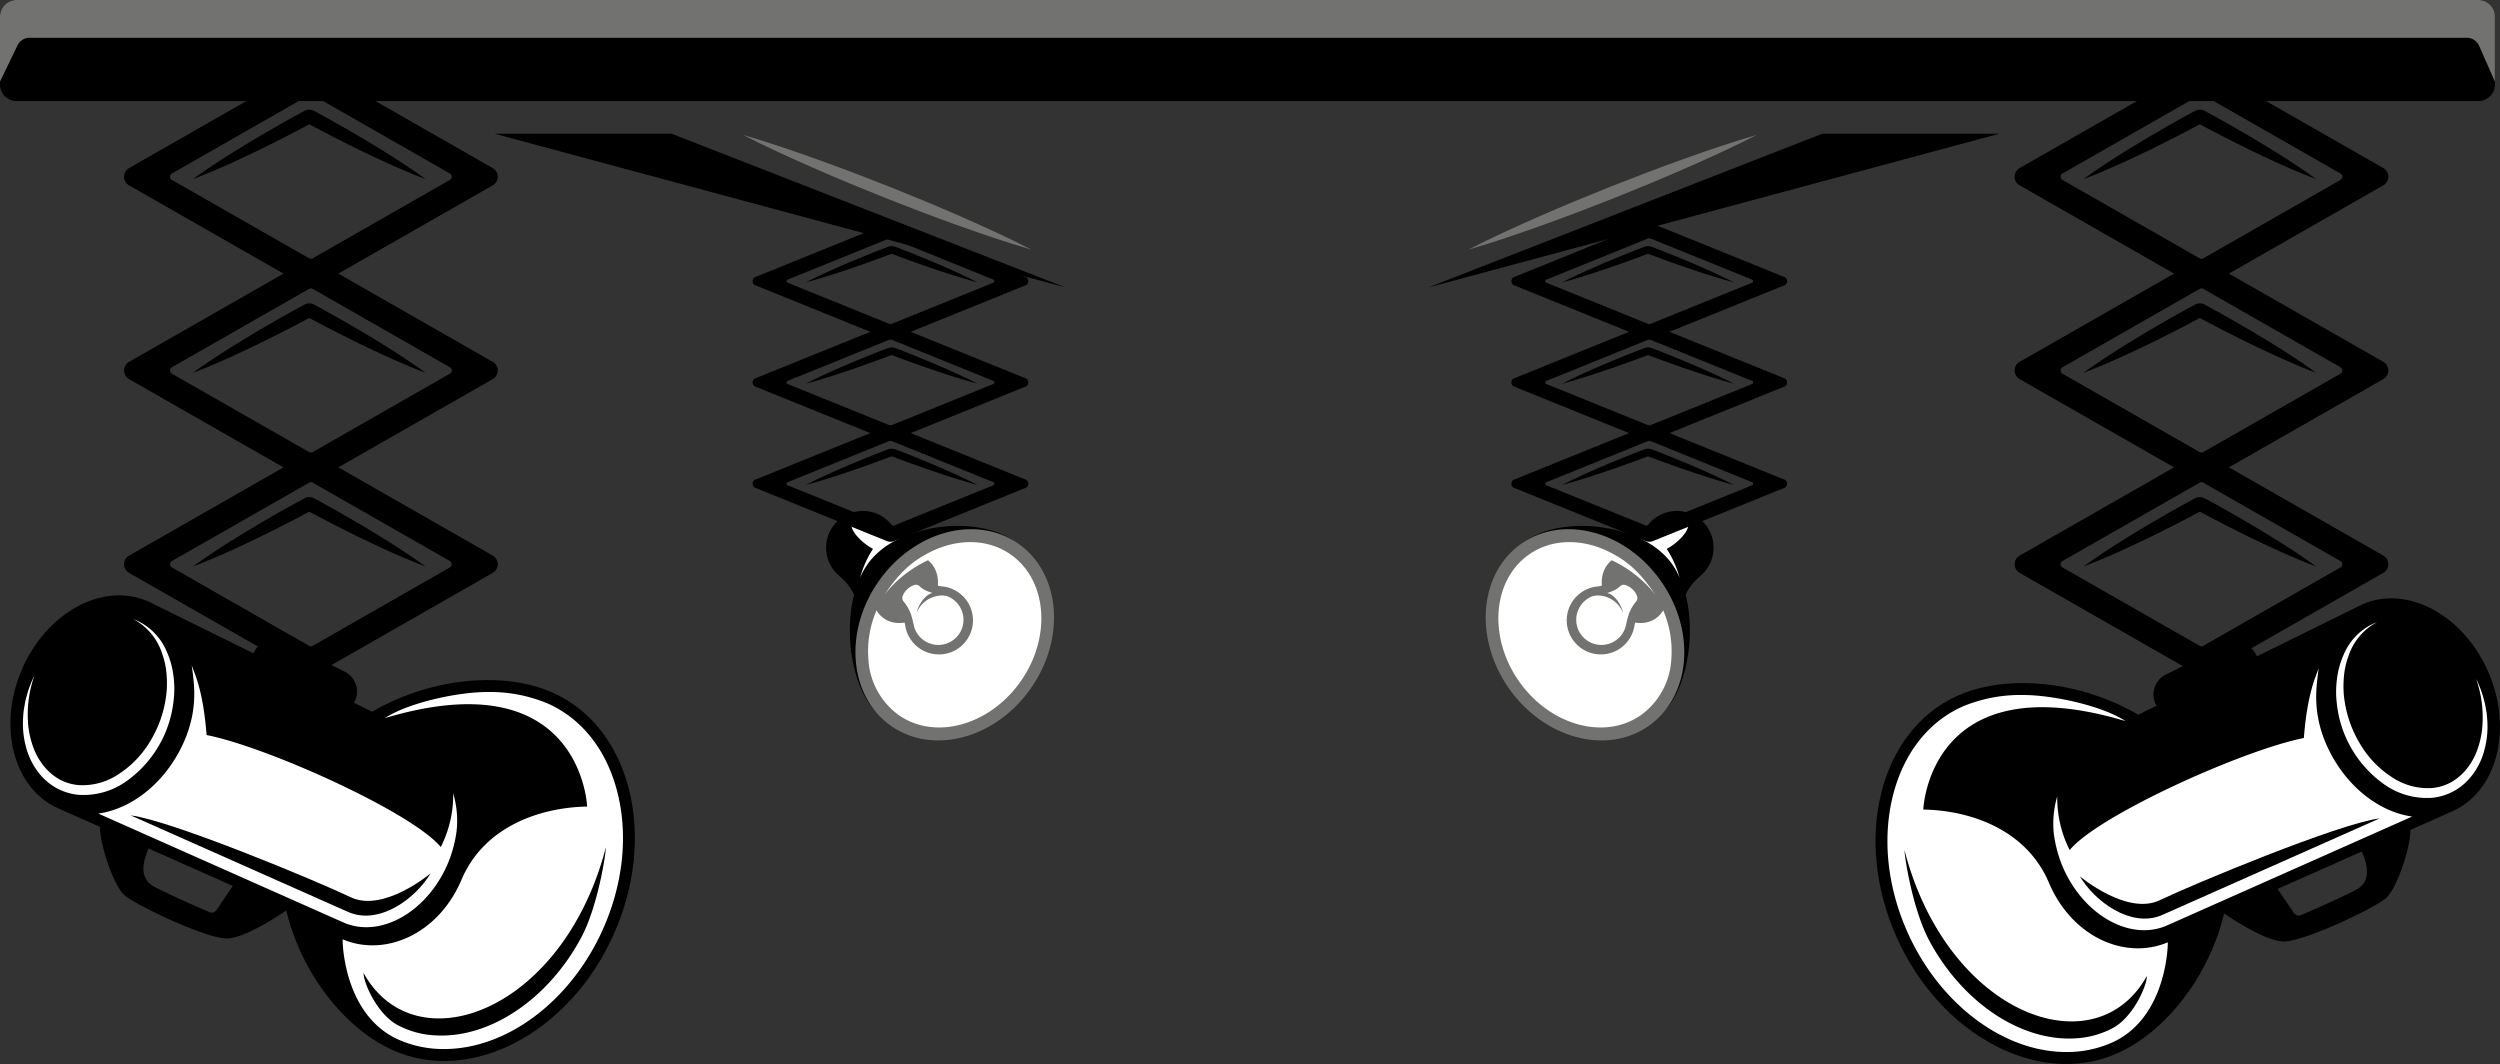 <svg id="Group_659" data-name="Group 659" xmlns="http://www.w3.org/2000/svg" xmlns:xlink="http://www.w3.org/1999/xlink" width="495.453" height="210.864" viewBox="0 0 495.453 210.864">
  <rect x="0" y="0" width="495.453" height="210.864" fill="#333333" stroke="none"/>
  <defs>
    <clipPath id="clip-path">
      <rect id="Rectangle_252" data-name="Rectangle 252" width="495.453" height="210.864" fill="none"/>
    </clipPath>
  </defs>
  <g id="Group_659-2" data-name="Group 659" clip-path="url(#clip-path)">
    <path id="Path_802" data-name="Path 802" d="M209.322,132.792a7.28,7.28,0,0,1,9.849-3l.136.074a7.257,7.257,0,0,1,2.057,1.719c1.149,1.03,3.639,2.753,6.658,1.773,4.194-1.362-13.443,21.686-13.043,17.994A10.6,10.6,0,0,0,211,141.77l.016-.019a7.282,7.282,0,0,1-1.7-8.959" transform="translate(-44.743 -27.673)"/>
    <path id="Path_803" data-name="Path 803" d="M218.511,139.667c-6.643,7.9-4.582,26.009,2.124,30.661s15.909-3.888,21.466-11.9,11.344-18.236,4.638-22.888-21.586-3.77-28.228,4.126" transform="translate(-46.027 -28.484)"/>
    <path id="Path_804" data-name="Path 804" d="M215.573,131.272a5.24,5.24,0,0,1,4.252.413l.1.057.125.072a5.55,5.55,0,0,1,1.451,1.245l.057.069.066.06a9.76,9.76,0,0,0,1.525,1.124,8.319,8.319,0,0,0,1.186.583,15.869,15.869,0,0,0-5.121,3.617q-.283.3-.547.611a13.661,13.661,0,0,0-2.09,3.495,20.017,20.017,0,0,1,2.552-5.729c-2.812-1.478-5.618-4.867-3.56-5.616" transform="translate(-46.117 -28.115)" fill="#fff"/>
    <path id="Path_805" data-name="Path 805" d="M220.388,143.957c-6.935,10-5.773,22.807,2.595,28.613s20.774,2.407,27.709-7.59,5.773-22.807-2.595-28.613-20.774-2.407-27.709,7.59" transform="translate(-46.331 -28.661)" fill="#727271"/>
    <path id="Path_806" data-name="Path 806" d="M231.129,149.728c2.446-3.13,2.352-7.294-.2-9.335a24.013,24.013,0,0,0-8.7,6.9c1.7-2.4,3.9-5.6,7.87-7.837,5.326-3.146,11.524-3.625,16.385-.737.268.159.535.331.792.51,7.25,5.03,8.187,16.27,2.091,25.059-5.85,8.432-16.134,11.651-23.412,7.327-.269-.159-.535-.331-.792-.51a14.621,14.621,0,0,1-6.041-10.99,20.545,20.545,0,0,1,1.6-9.8,4.987,4.987,0,0,0,1.249,1.44c2.594,2.028,6.691,1.119,9.152-2.029" transform="translate(-47.015 -29.363)" fill="#fff"/>
    <path id="Path_807" data-name="Path 807" d="M230.675,145.456c.8,1.264,3.26,1.748,4.127,1.883a6.753,6.753,0,1,1-7.148,8.188l-.01.01s-.008-.066-.027-.182c-.009-.049-.017-.1-.026-.15-.176-.972-.836-3.826-2.688-5.05-2.249-1.487,4.55-6.629,5.772-4.7" transform="translate(-48.174 -31.128)" fill="#727271"/>
    <path id="Path_808" data-name="Path 808" d="M232.521,158.918c.112.058.228.113.344.163a4.988,4.988,0,0,0,6.549-2.622,5.007,5.007,0,0,0-2.278-6.386c-.112-.058-.228-.113-.345-.163a4.965,4.965,0,0,0-1.552-.385l-.038,0-.038-.006a10.165,10.165,0,0,1-2.963-.9,4.442,4.442,0,0,1-1.055-.743,1.089,1.089,0,0,0-1.126-.254,3.865,3.865,0,0,0-1.422.9,3.33,3.33,0,0,0-.851,1.327,1.1,1.1,0,0,0,.234,1.067,7.992,7.992,0,0,1,1.476,2.669s.308,1,.454,1.742l.026.145.023.1a4.976,4.976,0,0,0,2.562,3.346" transform="translate(-48.871 -31.671)" fill="#fff"/>
    <path id="Path_809" data-name="Path 809" d="M237.27,150.186a5.48,5.48,0,0,0-5.948,3.346c.266-1.464,1.79-4.023,3.65-3.958s2.3.613,2.3.613" transform="translate(-49.649 -32.103)" fill="#727271"/>
    <path id="Path_810" data-name="Path 810" d="M190.652,68.7l25.865,10.471a1.986,1.986,0,0,0,1.445,0L243.826,68.7a.914.914,0,0,0,0-1.792L217.962,56.438a1.987,1.987,0,0,0-1.445,0L190.652,66.908a.914.914,0,0,0,0,1.792m6.261-1.228,20.058-8.12a.733.733,0,0,1,.536,0l20.057,8.12a.339.339,0,0,1,0,.664l-20.057,8.12a.733.733,0,0,1-.536,0l-20.058-8.12a.339.339,0,0,1,0-.664" transform="translate(-40.763 -12.084)"/>
    <path id="Path_811" data-name="Path 811" d="M237.379,69.3c-2.632-1.35-5.36-2.574-8.122-3.753-1.372-.6-2.779-1.157-4.17-1.734-.7-.287-1.4-.56-2.106-.84l-1.059-.412-.53-.2-.265-.1-.118-.043a2.036,2.036,0,0,0-.211-.057,2.118,2.118,0,0,0-.892,0,2.038,2.038,0,0,0-.211.058l-.118.043-.265.1-.53.2-1.059.411-2.106.84c-1.39.578-2.8,1.132-4.17,1.734-2.762,1.178-5.49,2.4-8.121,3.755,3.039-.818,5.979-1.762,8.885-2.753,1.463-.482,2.889-1.013,4.333-1.52l2.146-.788,1.067-.4.532-.2.266-.1c.086-.032-.02.009-.053.013a.634.634,0,0,1-.149.016.716.716,0,0,1-.148-.016c-.034,0-.139-.045-.054-.013l.267.1.533.2,1.067.4c.716.262,1.425.531,2.146.786,1.444.508,2.871,1.037,4.333,1.52,2.907.99,5.846,1.936,8.883,2.755" transform="translate(-43.641 -13.33)"/>
    <path id="Path_812" data-name="Path 812" d="M190.652,94.26l25.865,10.471a1.987,1.987,0,0,0,1.445,0L243.826,94.26a.914.914,0,0,0,0-1.791L217.962,82a1.986,1.986,0,0,0-1.445,0L190.652,92.468a.914.914,0,0,0,0,1.791m6.261-1.228,20.058-8.12a.733.733,0,0,1,.536,0l20.057,8.12a.339.339,0,0,1,0,.664l-20.057,8.121a.741.741,0,0,1-.536,0L196.913,93.7a.339.339,0,0,1,0-.664" transform="translate(-40.763 -17.57)"/>
    <path id="Path_813" data-name="Path 813" d="M237.379,94.855c-2.632-1.35-5.36-2.574-8.122-3.753-1.372-.6-2.779-1.157-4.17-1.734-.7-.287-1.4-.56-2.106-.84l-1.059-.412-.53-.2-.265-.1-.118-.043a2.037,2.037,0,0,0-.211-.057,2.118,2.118,0,0,0-.892,0,2.038,2.038,0,0,0-.211.058l-.118.043-.265.1-.53.2-1.059.411-2.106.84c-1.39.578-2.8,1.132-4.17,1.733-2.762,1.179-5.49,2.4-8.121,3.756,3.039-.818,5.979-1.762,8.885-2.754,1.463-.482,2.889-1.013,4.333-1.52l2.146-.788,1.067-.4.532-.2.266-.1c.086-.032-.02.009-.053.013a.634.634,0,0,1-.149.016.716.716,0,0,1-.148-.016c-.034,0-.139-.045-.054-.013l.267.1.533.2,1.067.4c.716.262,1.425.531,2.146.786,1.444.508,2.871,1.037,4.333,1.52,2.907.99,5.846,1.936,8.883,2.755" transform="translate(-43.641 -18.814)"/>
    <path id="Path_814" data-name="Path 814" d="M190.652,119.818l25.865,10.471a1.986,1.986,0,0,0,1.445,0l25.864-10.471a.914.914,0,0,0,0-1.791l-25.864-10.471a2,2,0,0,0-1.445,0l-25.865,10.471a.914.914,0,0,0,0,1.791m6.261-1.228,20.058-8.121a.741.741,0,0,1,.536,0l20.057,8.121a.338.338,0,0,1,0,.664l-20.057,8.121a.733.733,0,0,1-.536,0l-20.058-8.121a.338.338,0,0,1,0-.664" transform="translate(-40.763 -23.056)"/>
    <path id="Path_815" data-name="Path 815" d="M237.379,120.408c-2.632-1.35-5.36-2.574-8.122-3.753-1.372-.6-2.779-1.157-4.17-1.734-.7-.287-1.4-.56-2.106-.84l-1.059-.412-.53-.2-.265-.1-.118-.043a2.035,2.035,0,0,0-.211-.057,2.153,2.153,0,0,0-.892,0,2.036,2.036,0,0,0-.211.058l-.118.043-.265.1-.53.2-1.059.411-2.106.84c-1.39.578-2.8,1.132-4.17,1.734-2.762,1.178-5.49,2.4-8.121,3.755,3.039-.818,5.979-1.762,8.885-2.753,1.463-.482,2.889-1.013,4.333-1.52l2.146-.788,1.067-.4.532-.2.266-.1c.086-.032-.02.009-.053.013a.635.635,0,0,1-.149.016.717.717,0,0,1-.148-.016c-.034,0-.139-.045-.054-.013l.267.1.533.2,1.067.4c.716.262,1.425.531,2.146.786,1.444.508,2.871,1.037,4.333,1.52,2.907.99,5.846,1.936,8.883,2.755" transform="translate(-43.641 -24.299)"/>
    <path id="Path_816" data-name="Path 816" d="M426.035,132.792a7.28,7.28,0,0,0-9.849-3l-.136.074a7.256,7.256,0,0,0-2.057,1.719c-1.149,1.03-3.639,2.753-6.658,1.773-4.194-1.362,13.443,21.686,13.043,17.994a10.6,10.6,0,0,1,3.976-9.581l-.017-.019a7.282,7.282,0,0,0,1.7-8.959" transform="translate(-87.289 -27.673)"/>
    <path id="Path_817" data-name="Path 817" d="M412.717,139.667c6.643,7.9,4.582,26.009-2.124,30.661s-15.909-3.888-21.466-11.9-11.344-18.236-4.638-22.888,21.586-3.77,28.229,4.126" transform="translate(-81.876 -28.484)"/>
    <path id="Path_818" data-name="Path 818" d="M422.716,131.272a5.24,5.24,0,0,0-4.252.413l-.1.057-.125.072a5.55,5.55,0,0,0-1.451,1.245l-.057.069-.066.06a9.759,9.759,0,0,1-1.525,1.124,8.316,8.316,0,0,1-1.186.583,15.879,15.879,0,0,1,5.121,3.617q.283.3.547.611a13.683,13.683,0,0,1,2.09,3.495,20.016,20.016,0,0,0-2.552-5.729c2.812-1.478,5.618-4.867,3.56-5.616" transform="translate(-88.847 -28.115)" fill="#fff"/>
    <path id="Path_819" data-name="Path 819" d="M409.734,143.957c6.936,10,5.773,22.807-2.595,28.613s-20.774,2.407-27.709-7.59-5.773-22.807,2.595-28.613,20.774-2.407,27.709,7.59" transform="translate(-80.466 -28.661)" fill="#727271"/>
    <path id="Path_820" data-name="Path 820" d="M400.363,149.728c-2.446-3.13-2.352-7.294.2-9.335a24.012,24.012,0,0,1,8.7,6.9c-1.7-2.4-3.9-5.6-7.87-7.837-5.326-3.146-11.524-3.625-16.385-.737-.268.159-.535.331-.792.51-7.25,5.03-8.187,16.27-2.091,25.059,5.849,8.432,16.133,11.651,23.411,7.327.268-.159.535-.331.792-.51a14.621,14.621,0,0,0,6.041-10.99,20.546,20.546,0,0,0-1.6-9.8,4.988,4.988,0,0,1-1.249,1.44c-2.594,2.028-6.691,1.119-9.152-2.029" transform="translate(-81.152 -29.363)" fill="#fff"/>
    <path id="Path_821" data-name="Path 821" d="M405.68,145.456c-.8,1.264-3.26,1.748-4.127,1.883a6.753,6.753,0,1,0,7.148,8.188l.01.01s.008-.066.027-.182c.009-.049.017-.1.026-.15.176-.972.836-3.826,2.688-5.05,2.249-1.487-4.55-6.629-5.772-4.7" transform="translate(-84.856 -31.128)" fill="#727271"/>
    <path id="Path_822" data-name="Path 822" d="M405.045,158.918c-.112.058-.228.113-.344.163a4.988,4.988,0,0,1-6.549-2.622,5.007,5.007,0,0,1,2.278-6.386c.112-.058.228-.113.345-.163a4.964,4.964,0,0,1,1.552-.385l.038,0,.038-.006a10.175,10.175,0,0,0,2.964-.9,4.453,4.453,0,0,0,1.054-.743,1.089,1.089,0,0,1,1.126-.254,3.865,3.865,0,0,1,1.422.9,3.329,3.329,0,0,1,.851,1.327,1.1,1.1,0,0,1-.234,1.067,7.992,7.992,0,0,0-1.476,2.669s-.308,1-.454,1.742l-.026.145-.023.1a4.976,4.976,0,0,1-2.562,3.346" transform="translate(-85.371 -31.671)" fill="#fff"/>
    <path id="Path_823" data-name="Path 823" d="M401.982,150.186a5.48,5.48,0,0,1,5.948,3.346c-.266-1.464-1.79-4.023-3.65-3.958s-2.3.613-2.3.613" transform="translate(-86.278 -32.103)" fill="#727271"/>
    <path id="Path_824" data-name="Path 824" d="M435.293,66.909,409.428,56.438a1.986,1.986,0,0,0-1.445,0L382.119,66.909a.914.914,0,0,0,0,1.791l25.864,10.471a1.994,1.994,0,0,0,1.445,0L435.293,68.7a.914.914,0,0,0,0-1.791m-6.261,1.228-20.058,8.121a.741.741,0,0,1-.536,0L388.38,68.137a.339.339,0,0,1,0-.664l20.057-8.12a.733.733,0,0,1,.536,0l20.058,8.12a.339.339,0,0,1,0,.664" transform="translate(-81.858 -12.084)"/>
    <path id="Path_825" data-name="Path 825" d="M394.193,69.3c2.632-1.35,5.36-2.574,8.122-3.753,1.372-.6,2.779-1.157,4.17-1.734.7-.287,1.4-.56,2.106-.84l1.059-.412.53-.2.265-.1.118-.043a2.036,2.036,0,0,1,.211-.057,2.118,2.118,0,0,1,.892,0,2.039,2.039,0,0,1,.211.058l.118.043.265.1.53.2,1.059.411,2.106.84c1.39.578,2.8,1.132,4.17,1.734,2.762,1.178,5.49,2.4,8.121,3.755-3.039-.818-5.979-1.762-8.885-2.753-1.463-.482-2.889-1.013-4.333-1.52l-2.146-.788-1.067-.4-.532-.2-.266-.1c-.086-.032.02.009.053.013a.634.634,0,0,0,.149.016.716.716,0,0,0,.148-.016c.034,0,.139-.045.054-.013l-.266.1-.533.2-1.067.4c-.715.262-1.425.531-2.146.786-1.443.508-2.871,1.037-4.333,1.52-2.906.99-5.846,1.936-8.883,2.755" transform="translate(-84.607 -13.33)"/>
    <path id="Path_826" data-name="Path 826" d="M435.293,92.468,409.428,82a1.986,1.986,0,0,0-1.445,0L382.119,92.468a.914.914,0,0,0,0,1.791l25.864,10.471a1.994,1.994,0,0,0,1.445,0L435.293,94.26a.914.914,0,0,0,0-1.791M429.032,93.7l-20.058,8.121a.741.741,0,0,1-.536,0L388.38,93.7a.339.339,0,0,1,0-.664l20.057-8.12a.733.733,0,0,1,.536,0l20.058,8.12a.339.339,0,0,1,0,.664" transform="translate(-81.858 -17.57)"/>
    <path id="Path_827" data-name="Path 827" d="M394.193,94.855c2.632-1.35,5.36-2.574,8.122-3.753,1.372-.6,2.779-1.157,4.17-1.734.7-.287,1.4-.56,2.106-.84l1.059-.412.53-.2.265-.1.118-.043a2.037,2.037,0,0,1,.211-.057,2.118,2.118,0,0,1,.892,0,2.039,2.039,0,0,1,.211.058l.118.043.265.1.53.2,1.059.411,2.106.84c1.39.578,2.8,1.132,4.17,1.733,2.762,1.179,5.49,2.4,8.121,3.756-3.039-.818-5.979-1.762-8.885-2.754-1.463-.482-2.889-1.013-4.333-1.52l-2.146-.788-1.067-.4-.532-.2-.266-.1c-.086-.032.02.009.053.013a.634.634,0,0,0,.149.016.716.716,0,0,0,.148-.016c.034,0,.139-.045.054-.013l-.266.1-.533.2-1.067.4c-.715.262-1.425.531-2.146.786-1.443.508-2.871,1.037-4.333,1.52-2.906.99-5.846,1.936-8.883,2.755" transform="translate(-84.607 -18.814)"/>
    <path id="Path_828" data-name="Path 828" d="M435.293,118.027l-25.865-10.471a1.986,1.986,0,0,0-1.445,0l-25.864,10.471a.914.914,0,0,0,0,1.791l25.864,10.471a1.994,1.994,0,0,0,1.445,0l25.865-10.471a.914.914,0,0,0,0-1.791m-6.261,1.228-20.058,8.121a.741.741,0,0,1-.536,0l-20.057-8.121a.338.338,0,0,1,0-.664l20.057-8.121a.733.733,0,0,1,.536,0l20.058,8.121a.338.338,0,0,1,0,.664" transform="translate(-81.858 -23.056)"/>
    <path id="Path_829" data-name="Path 829" d="M394.193,120.408c2.632-1.35,5.36-2.574,8.122-3.753,1.372-.6,2.779-1.157,4.17-1.734.7-.287,1.4-.56,2.106-.84l1.059-.412.53-.2.265-.1.118-.043a2.035,2.035,0,0,1,.211-.057,2.153,2.153,0,0,1,.892,0,2.037,2.037,0,0,1,.211.058l.118.043.265.1.53.2,1.059.411,2.106.84c1.39.578,2.8,1.132,4.17,1.734,2.762,1.178,5.49,2.4,8.121,3.755-3.039-.818-5.979-1.762-8.885-2.753-1.463-.482-2.889-1.013-4.333-1.52l-2.146-.788-1.067-.4-.532-.2-.266-.1c-.086-.032.02.009.053.013a.635.635,0,0,0,.149.016.717.717,0,0,0,.148-.016c.034,0,.139-.045.054-.013l-.266.1-.533.2-1.067.4c-.715.262-1.425.531-2.146.786-1.443.508-2.871,1.037-4.333,1.52-2.906.99-5.846,1.936-8.883,2.755" transform="translate(-84.607 -24.299)"/>
    <path id="Path_830" data-name="Path 830" d="M104.366,36.866,69.313,16.835a1.976,1.976,0,0,0-1.959,0L32.3,36.866a1.974,1.974,0,0,0,0,3.427L67.354,60.324a1.972,1.972,0,0,0,1.959,0l35.053-20.031a1.973,1.973,0,0,0,0-3.427m-8.485,2.349L68.7,54.749a.73.73,0,0,1-.726,0L40.785,39.215a.732.732,0,0,1,0-1.271L67.971,22.41a.73.73,0,0,1,.726,0L95.881,37.944a.732.732,0,0,1,0,1.271" transform="translate(-6.719 -3.558)"/>
    <path id="Path_831" data-name="Path 831" d="M48.665,41.447c3.566-2.583,7.265-4.924,11.008-7.18,1.86-1.151,3.767-2.213,5.651-3.317.944-.549,1.9-1.071,2.853-1.608l1.436-.788.717-.393.36-.2.159-.083a2.114,2.114,0,0,1,.892-.2,2.08,2.08,0,0,1,.6.09,2.026,2.026,0,0,1,.286.11l.159.083.359.2.719.393,1.435.786,2.854,1.606c1.884,1.107,3.793,2.166,5.651,3.317,3.744,2.256,7.441,4.6,11.006,7.184-4.117-1.564-8.1-3.372-12.041-5.267-1.983-.924-3.915-1.939-5.872-2.908l-2.908-1.506L72.549,31l-.723-.386-.361-.193c-.115-.061.028.016.074.025a.653.653,0,0,0,.2.03.674.674,0,0,0,.2-.031c.046-.009.188-.086.074-.025l-.361.193L70.931,31l-1.446.768c-.97.5-1.932,1.016-2.909,1.506-1.956.971-3.89,1.983-5.872,2.907-3.939,1.894-7.924,3.7-12.039,5.271" transform="translate(-10.445 -5.941)"/>
    <path id="Path_832" data-name="Path 832" d="M104.366,85.76,69.313,65.729a1.976,1.976,0,0,0-1.959,0L32.3,85.76a1.974,1.974,0,0,0,0,3.427l35.054,20.031a1.972,1.972,0,0,0,1.959,0l35.053-20.031a1.973,1.973,0,0,0,0-3.427m-8.485,2.349L68.7,103.643a.73.73,0,0,1-.726,0L40.785,88.109a.732.732,0,0,1,0-1.271L67.971,71.3a.73.73,0,0,1,.726,0L95.881,86.838a.732.732,0,0,1,0,1.271" transform="translate(-6.719 -14.052)"/>
    <path id="Path_833" data-name="Path 833" d="M48.665,90.327c3.566-2.583,7.265-4.924,11.008-7.18,1.86-1.151,3.767-2.213,5.651-3.317.944-.549,1.9-1.071,2.853-1.608l1.436-.788.717-.393.36-.2.159-.082a2.114,2.114,0,0,1,.892-.2,2.08,2.08,0,0,1,.6.09,2.025,2.025,0,0,1,.286.11l.159.083.359.2.719.393,1.435.786,2.854,1.606c1.884,1.107,3.793,2.166,5.651,3.317,3.744,2.255,7.441,4.6,11.006,7.184-4.117-1.564-8.1-3.372-12.041-5.267-1.983-.924-3.915-1.939-5.872-2.908l-2.908-1.506-1.444-.77-.723-.385-.361-.193c-.115-.061.028.017.074.025a.653.653,0,0,0,.2.03.674.674,0,0,0,.2-.031c.046-.009.188-.086.074-.025l-.361.193-.723.385-1.446.769c-.97.5-1.932,1.016-2.909,1.506-1.956.971-3.89,1.983-5.872,2.907-3.939,1.894-7.924,3.7-12.039,5.271" transform="translate(-10.445 -16.432)"/>
    <path id="Path_834" data-name="Path 834" d="M104.366,134.653,69.313,114.622a1.976,1.976,0,0,0-1.959,0L32.3,134.653a1.974,1.974,0,0,0,0,3.427l35.054,20.031a1.972,1.972,0,0,0,1.959,0l35.053-20.031a1.973,1.973,0,0,0,0-3.427M95.881,137,68.7,152.536a.734.734,0,0,1-.726,0L40.785,137a.732.732,0,0,1,0-1.271L67.971,120.2a.73.73,0,0,1,.726,0l27.185,15.534a.732.732,0,0,1,0,1.271" transform="translate(-6.719 -24.546)"/>
    <path id="Path_835" data-name="Path 835" d="M48.665,139.207c3.566-2.583,7.265-4.924,11.008-7.18,1.86-1.151,3.767-2.213,5.651-3.317.944-.549,1.9-1.071,2.853-1.608l1.436-.787.717-.393.36-.2.159-.082a2.114,2.114,0,0,1,.892-.2,2.08,2.08,0,0,1,.6.09,2.026,2.026,0,0,1,.286.11l.159.083.359.2.719.393,1.435.786,2.854,1.606c1.884,1.107,3.793,2.166,5.651,3.317,3.744,2.255,7.441,4.6,11.006,7.184-4.117-1.564-8.1-3.372-12.041-5.267-1.983-.924-3.915-1.939-5.872-2.908l-2.908-1.506-1.444-.77-.723-.385-.361-.193c-.115-.061.028.016.074.025a.652.652,0,0,0,.2.03.673.673,0,0,0,.2-.031c.046-.009.188-.086.074-.025l-.361.193-.723.385-1.446.769c-.97.5-1.932,1.016-2.909,1.5-1.956.972-3.89,1.984-5.872,2.908-3.939,1.894-7.924,3.7-12.039,5.271" transform="translate(-10.445 -26.924)"/>
    <path id="Path_836" data-name="Path 836" d="M136.8,222.062c8.78-19.554,3.406-41.014-12-47.932s-42.338.584-51.118,20.138S77.6,238.026,93.01,244.944s35.014-3.327,43.794-22.882" transform="translate(-15.197 -36.833)"/>
    <path id="Path_837" data-name="Path 837" d="M140.935,194.58c-2.087-8.334-6.968-14.6-13.743-17.641a29.541,29.541,0,0,0-11.981-2.315c-6.381,0-16.117,2.305-20.349,5.167,38.989-11.66,40.051,17.533,40.051,17.533-9.32.167-20.427,3.946-24.894,14.5-4.551,10.756-15.1,15.392-23.557,11.813-.046-.019,0,14.765,10.877,19.79a21.9,21.9,0,0,0,9.242,1.952h0c12.444,0,25.072-9.5,31.421-23.644,4.029-8.975,5.071-18.62,2.933-27.16" transform="translate(-18.556 -37.48)" fill="#fff"/>
    <path id="Path_838" data-name="Path 838" d="M105.744,251.066a17.571,17.571,0,0,1-7.3-2.058c-4.146-2.273-6.8-8.649-6.688-10.269,10.24,18.405,39.528,7.756,48.018-24.949-.12,2.287-1.8,12.12-4.894,17.9-6.594,12.336-18.3,20.122-29.135,19.375" transform="translate(-19.693 -45.886)"/>
    <path id="Path_839" data-name="Path 839" d="M35.787,210.467c-1.07,2.038-3.884,7.282.192,9.421,3.234,1.7,8.779,4.112,10.932,5.037a1.143,1.143,0,0,0,1.414-.434l3.84-5.641,11.147,4.945s-9.323,6.755-13.428,6.336c-4.613-.472-17-6.343-19.731-8.5-2.4-1.9-5.945-12.742-4.652-15.308s10.285,4.144,10.285,4.144" transform="translate(-5.414 -44.158)"/>
    <path id="Path_840" data-name="Path 840" d="M81.64,167.723l-11.97-5.939a4.414,4.414,0,0,0-5.915,1.992L62.2,166.917l19.878,9.862,1.558-3.141a4.414,4.414,0,0,0-1.992-5.915" transform="translate(-13.349 -34.625)"/>
    <path id="Path_841" data-name="Path 841" d="M67.877,217.222c-.046-.02-.087-.047-.133-.067l0,.007L12.309,192.54C3.365,188.756.015,176.466,4.828,165.091s15.966-17.529,24.91-13.746h0l55.08,27.125-.009.021c8.109,3.8,11.09,15.173,6.624,25.732-4.551,10.757-15.1,16.577-23.557,13" transform="translate(-0.564 -32.244)"/>
    <path id="Path_842" data-name="Path 842" d="M94.091,207.117c-4.042,9.552-13.222,14.836-20.5,11.815l-.087-.047-.793-.342L24.8,197.26c6.868-.968,13.656-6.415,17.15-14.612a24.118,24.118,0,0,0,1.564-5.36,23.048,23.048,0,0,0,.288-4.672c-.057-1.581-.272-3.174-.486-4.766.491,1.528,2.252,4.769,2.947,13.844,12.068,2.383,40.732,15.322,46.411,22.2a22.739,22.739,0,0,0,2.461-10.637A18.98,18.98,0,0,1,95.8,200.8a25.777,25.777,0,0,1-1.705,6.317" transform="translate(-5.322 -36.026)" fill="#fff"/>
    <path id="Path_843" data-name="Path 843" d="M32.987,205.757,75.4,224.594l.857.369.068.037c6.073,2.439,13.153-2.8,16.088-7.753,0,0-9.339,7.852-15.85,4.72s-35.506-15.2-43.571-16.21" transform="translate(-7.08 -44.162)"/>
    <path id="Path_844" data-name="Path 844" d="M8.057,167.429a21.111,21.111,0,0,0-1.626,4.413c-.228.759-.313,1.549-.467,2.329a23.387,23.387,0,0,0-.177,2.383,17.641,17.641,0,0,0,.548,4.783,13.853,13.853,0,0,0,1.955,4.484,12.01,12.01,0,0,0,3.529,3.527,11.451,11.451,0,0,0,4.759,1.681,14.593,14.593,0,0,0,9.5-2.525A22.5,22.5,0,0,0,35.664,172.2a19.29,19.29,0,0,0-.06-4.833,16.569,16.569,0,0,0-1.294-4.645,11.78,11.78,0,0,0-6.651-6.5,11.82,11.82,0,0,1,5.723,6.867,15.71,15.71,0,0,1,.893,4.414A19.086,19.086,0,0,1,34.086,172a22.794,22.794,0,0,1-3.06,8.394,19.579,19.579,0,0,1-6.059,6.408,12.793,12.793,0,0,1-8.186,2.316,9.606,9.606,0,0,1-4.031-1.288,11.178,11.178,0,0,1-3.157-2.911,13.1,13.1,0,0,1-1.98-3.95,16.948,16.948,0,0,1-.832-4.438,23.085,23.085,0,0,1,1.276-9.1" transform="translate(-1.241 -33.531)" fill="#fff"/>
    <path id="Path_845" data-name="Path 845" d="M581.437,36.866,546.383,16.835a1.976,1.976,0,0,0-1.959,0L509.37,36.866a1.974,1.974,0,0,0,0,3.427l35.054,20.031a1.972,1.972,0,0,0,1.959,0l35.054-20.031a1.974,1.974,0,0,0,0-3.427m-8.486,2.349L545.767,54.749a.73.73,0,0,1-.726,0L517.856,39.215a.732.732,0,0,1,0-1.271L545.041,22.41a.73.73,0,0,1,.726,0l27.185,15.534a.732.732,0,0,1,0,1.271" transform="translate(-109.114 -3.558)"/>
    <path id="Path_846" data-name="Path 846" d="M525.734,41.447c3.567-2.583,7.265-4.924,11.008-7.18,1.86-1.151,3.767-2.213,5.651-3.317.944-.549,1.9-1.071,2.853-1.608l1.436-.788.718-.393.359-.2.159-.083a2.114,2.114,0,0,1,.891-.2,2.083,2.083,0,0,1,.606.09,2.061,2.061,0,0,1,.286.11l.159.083.359.2.719.393,1.436.786,2.854,1.606c1.883,1.107,3.793,2.166,5.652,3.317,3.744,2.256,7.441,4.6,11.006,7.184-4.118-1.564-8.1-3.372-12.041-5.267-1.983-.924-3.915-1.939-5.873-2.908l-2.907-1.506L549.618,31l-.723-.386-.361-.193c-.115-.061.028.016.074.025a.65.65,0,0,0,.2.03.676.676,0,0,0,.2-.031c.046-.009.189-.086.073-.025l-.361.193L548,31l-1.446.768c-.97.5-1.932,1.016-2.909,1.506-1.956.971-3.891,1.983-5.872,2.907-3.939,1.894-7.924,3.7-12.04,5.271" transform="translate(-112.84 -5.941)"/>
    <path id="Path_847" data-name="Path 847" d="M581.437,85.76,546.383,65.729a1.976,1.976,0,0,0-1.959,0L509.37,85.76a1.974,1.974,0,0,0,0,3.427l35.054,20.031a1.972,1.972,0,0,0,1.959,0l35.054-20.031a1.974,1.974,0,0,0,0-3.427m-8.486,2.349-27.185,15.534a.73.73,0,0,1-.726,0L517.856,88.109a.732.732,0,0,1,0-1.271L545.041,71.3a.73.73,0,0,1,.726,0l27.185,15.534a.732.732,0,0,1,0,1.271" transform="translate(-109.114 -14.052)"/>
    <path id="Path_848" data-name="Path 848" d="M525.734,90.327c3.567-2.583,7.265-4.924,11.008-7.18,1.86-1.151,3.767-2.213,5.651-3.317.944-.549,1.9-1.071,2.853-1.608l1.436-.788.718-.393.359-.2.159-.082a2.113,2.113,0,0,1,.891-.2,2.083,2.083,0,0,1,.606.09,2.059,2.059,0,0,1,.286.11l.159.083.359.2.719.393,1.436.786,2.854,1.606c1.883,1.107,3.793,2.166,5.652,3.317,3.744,2.255,7.441,4.6,11.006,7.184-4.118-1.564-8.1-3.372-12.041-5.267-1.983-.924-3.915-1.939-5.873-2.908l-2.907-1.506-1.445-.77-.723-.385-.361-.193c-.115-.061.028.017.074.025a.65.65,0,0,0,.2.03.676.676,0,0,0,.2-.031c.046-.009.189-.086.073-.025l-.361.193-.722.385-1.446.769c-.97.5-1.932,1.016-2.909,1.506-1.956.971-3.891,1.983-5.872,2.907-3.939,1.894-7.924,3.7-12.04,5.271" transform="translate(-112.84 -16.432)"/>
    <path id="Path_849" data-name="Path 849" d="M581.437,134.653l-35.054-20.031a1.976,1.976,0,0,0-1.959,0L509.37,134.653a1.974,1.974,0,0,0,0,3.427l35.054,20.031a1.972,1.972,0,0,0,1.959,0l35.054-20.031a1.974,1.974,0,0,0,0-3.427M572.951,137l-27.185,15.535a.734.734,0,0,1-.726,0L517.856,137a.732.732,0,0,1,0-1.271L545.041,120.2a.73.73,0,0,1,.726,0l27.185,15.534a.732.732,0,0,1,0,1.271" transform="translate(-109.114 -24.546)"/>
    <path id="Path_850" data-name="Path 850" d="M525.734,139.207c3.567-2.583,7.265-4.924,11.008-7.18,1.86-1.151,3.767-2.213,5.651-3.317.944-.549,1.9-1.071,2.853-1.608l1.436-.787.718-.393.359-.2.159-.082a2.114,2.114,0,0,1,.891-.2,2.083,2.083,0,0,1,.606.09,2.061,2.061,0,0,1,.286.11l.159.083.359.2.719.393,1.436.786,2.854,1.606c1.883,1.107,3.793,2.166,5.652,3.317,3.744,2.255,7.441,4.6,11.006,7.184-4.118-1.564-8.1-3.372-12.041-5.267-1.983-.924-3.915-1.939-5.873-2.908l-2.907-1.506-1.445-.77-.723-.385-.361-.193c-.115-.061.028.016.074.025a.649.649,0,0,0,.2.03.676.676,0,0,0,.2-.031c.046-.009.189-.086.073-.025l-.361.193-.722.385-1.446.769c-.97.5-1.932,1.016-2.909,1.5-1.956.972-3.891,1.984-5.872,2.908-3.939,1.894-7.924,3.7-12.04,5.271" transform="translate(-112.84 -26.924)"/>
    <path id="Path_851" data-name="Path 851" d="M477.491,222.817c-8.78-19.554-3.406-41.014,12-47.931s42.339.584,51.118,20.138-3.918,43.758-19.326,50.675-35.014-3.327-43.794-22.882" transform="translate(-101.58 -36.995)"/>
    <path id="Path_852" data-name="Path 852" d="M477.364,195.334c2.087-8.334,6.968-14.6,13.743-17.641a29.54,29.54,0,0,1,11.981-2.315c6.381,0,16.117,2.305,20.349,5.168-38.989-11.661-40.051,17.532-40.051,17.532,9.32.167,20.427,3.946,24.894,14.5,4.551,10.756,15.1,15.392,23.557,11.813.046-.02,0,14.764-10.877,19.789a21.9,21.9,0,0,1-9.242,1.952c-12.444,0-25.072-9.5-31.421-23.644-4.029-8.974-5.07-18.62-2.933-27.16" transform="translate(-102.225 -37.642)" fill="#fff"/>
    <path id="Path_853" data-name="Path 853" d="M514.616,251.82a17.57,17.57,0,0,0,7.3-2.058c4.145-2.273,6.8-8.649,6.688-10.269-10.24,18.405-39.528,7.756-48.019-24.949.121,2.287,1.806,12.12,4.9,17.9,6.593,12.336,18.3,20.122,29.135,19.375" transform="translate(-103.149 -46.048)"/>
    <path id="Path_854" data-name="Path 854" d="M587.289,211.221c1.07,2.038,3.884,7.282-.192,9.421-3.234,1.7-8.779,4.112-10.932,5.037a1.144,1.144,0,0,1-1.414-.433l-3.84-5.642-11.147,4.945s9.323,6.755,13.428,6.336c4.613-.472,17-6.343,19.731-8.5,2.4-1.9,5.945-12.742,4.652-15.308s-10.285,4.144-10.285,4.144" transform="translate(-120.143 -44.32)"/>
    <path id="Path_855" data-name="Path 855" d="M545.86,168.477l11.97-5.939a4.414,4.414,0,0,1,5.915,1.992l1.558,3.141-19.878,9.862-1.558-3.141a4.415,4.415,0,0,1,1.992-5.915" transform="translate(-116.633 -34.787)"/>
    <path id="Path_856" data-name="Path 856" d="M540.77,217.976c.046-.02.087-.047.133-.067l0,.007,55.431-24.622c8.945-3.784,12.294-16.074,7.481-27.449s-15.966-17.529-24.91-13.746h0l-55.08,27.125.009.021c-8.109,3.8-11.09,15.173-6.624,25.732,4.551,10.757,15.1,16.577,23.557,13" transform="translate(-110.565 -32.406)"/>
    <path id="Path_857" data-name="Path 857" d="M519.959,207.871c4.042,9.552,13.222,14.836,20.5,11.815l.086-.047.793-.342,47.916-21.283c-6.868-.968-13.656-6.415-17.149-14.612a24.08,24.08,0,0,1-1.565-5.36,23.162,23.162,0,0,1-.288-4.672c.057-1.582.273-3.174.485-4.766-.489,1.528-2.251,4.768-2.946,13.844-12.067,2.383-40.732,15.321-46.41,22.2a22.739,22.739,0,0,1-2.461-10.637,18.979,18.979,0,0,0-.667,7.539,25.777,25.777,0,0,0,1.705,6.317" transform="translate(-111.21 -36.188)" fill="#fff"/>
    <path id="Path_858" data-name="Path 858" d="M584.258,206.511,541.85,225.348l-.856.369-.069.038c-6.072,2.438-13.152-2.8-16.087-7.754,0,0,9.339,7.852,15.849,4.72s35.507-15.2,43.571-16.21" transform="translate(-112.647 -44.324)"/>
    <path id="Path_859" data-name="Path 859" d="M617.227,168.183a21.112,21.112,0,0,1,1.626,4.413c.228.759.313,1.549.466,2.329a23.411,23.411,0,0,1,.177,2.383,17.643,17.643,0,0,1-.548,4.783,13.854,13.854,0,0,1-1.955,4.484,12.01,12.01,0,0,1-3.529,3.527,11.452,11.452,0,0,1-4.759,1.681,14.593,14.593,0,0,1-9.5-2.525,22.5,22.5,0,0,1-9.582-16.308,19.3,19.3,0,0,1,.06-4.833,16.571,16.571,0,0,1,1.294-4.645,11.78,11.78,0,0,1,6.651-6.5,11.821,11.821,0,0,0-5.723,6.867,15.707,15.707,0,0,0-.893,4.414,19.084,19.084,0,0,0,.189,4.494,22.793,22.793,0,0,0,3.06,8.394,19.587,19.587,0,0,0,6.059,6.408,12.794,12.794,0,0,0,8.186,2.316,9.606,9.606,0,0,0,4.031-1.288,11.178,11.178,0,0,0,3.157-2.911,13.1,13.1,0,0,0,1.98-3.95,16.98,16.98,0,0,0,.832-4.438,23.1,23.1,0,0,0-1.276-9.1" transform="translate(-126.525 -33.692)" fill="#fff"/>
    <path id="Path_860" data-name="Path 860" d="M124.812,33.747,237.936,64.206,159.89,33.747Z" transform="translate(-26.789 -7.243)"/>
    <path id="Path_861" data-name="Path 861" d="M187.46,34.023c4.945,1.44,9.8,3.1,14.631,4.831,2.422.847,4.813,1.771,7.218,2.659l7.17,2.783,7.122,2.9c2.358,1.008,4.731,1.976,7.072,3.026,4.7,2.056,9.368,4.191,13.949,6.544-4.945-1.437-9.8-3.094-14.632-4.827-2.422-.846-4.812-1.774-7.218-2.66L215.6,46.495l-7.121-2.9c-2.358-1.007-4.731-1.978-7.072-3.027-4.7-2.057-9.367-4.191-13.95-6.541" transform="translate(-40.235 -7.302)" fill="#727271"/>
    <path id="Path_862" data-name="Path 862" d="M427.726,34.023c-4.583,2.351-9.251,4.484-13.95,6.541-2.34,1.049-4.714,2.02-7.071,3.027l-7.121,2.9-7.168,2.786c-2.406.886-4.8,1.814-7.218,2.66-4.828,1.733-9.687,3.39-14.632,4.827,4.581-2.353,9.249-4.488,13.949-6.544,2.341-1.05,4.715-2.018,7.072-3.026l7.122-2.9,7.17-2.783c2.406-.888,4.8-1.813,7.218-2.659,4.828-1.733,9.686-3.39,14.631-4.831" transform="translate(-79.535 -7.302)" fill="#727271"/>
    <path id="Path_863" data-name="Path 863" d="M473.581,33.747,360.457,64.206,438.5,33.747Z" transform="translate(-77.366 -7.243)"/>
    <path id="Path_864" data-name="Path 864" d="M494.457,3.289V16.736a3.3,3.3,0,0,1-3.3,3.289H3.288A3.283,3.283,0,0,1,0,16.736V3.289A3.283,3.283,0,0,1,3.288,0H491.153a3.29,3.29,0,0,1,3.288,2.951,2.456,2.456,0,0,1,.016.338"/>
    <path id="Path_865" data-name="Path 865" d="M494.442,2.951V16.168l-3.135-7.1a2.662,2.662,0,0,0-2.443-1.583H5.871a2.669,2.669,0,0,0-2.4,1.506L0,16.168V3.29A3.283,3.283,0,0,1,3.289,0H491.154a3.291,3.291,0,0,1,3.288,2.951" fill="#727271"/>
  </g>
</svg>
